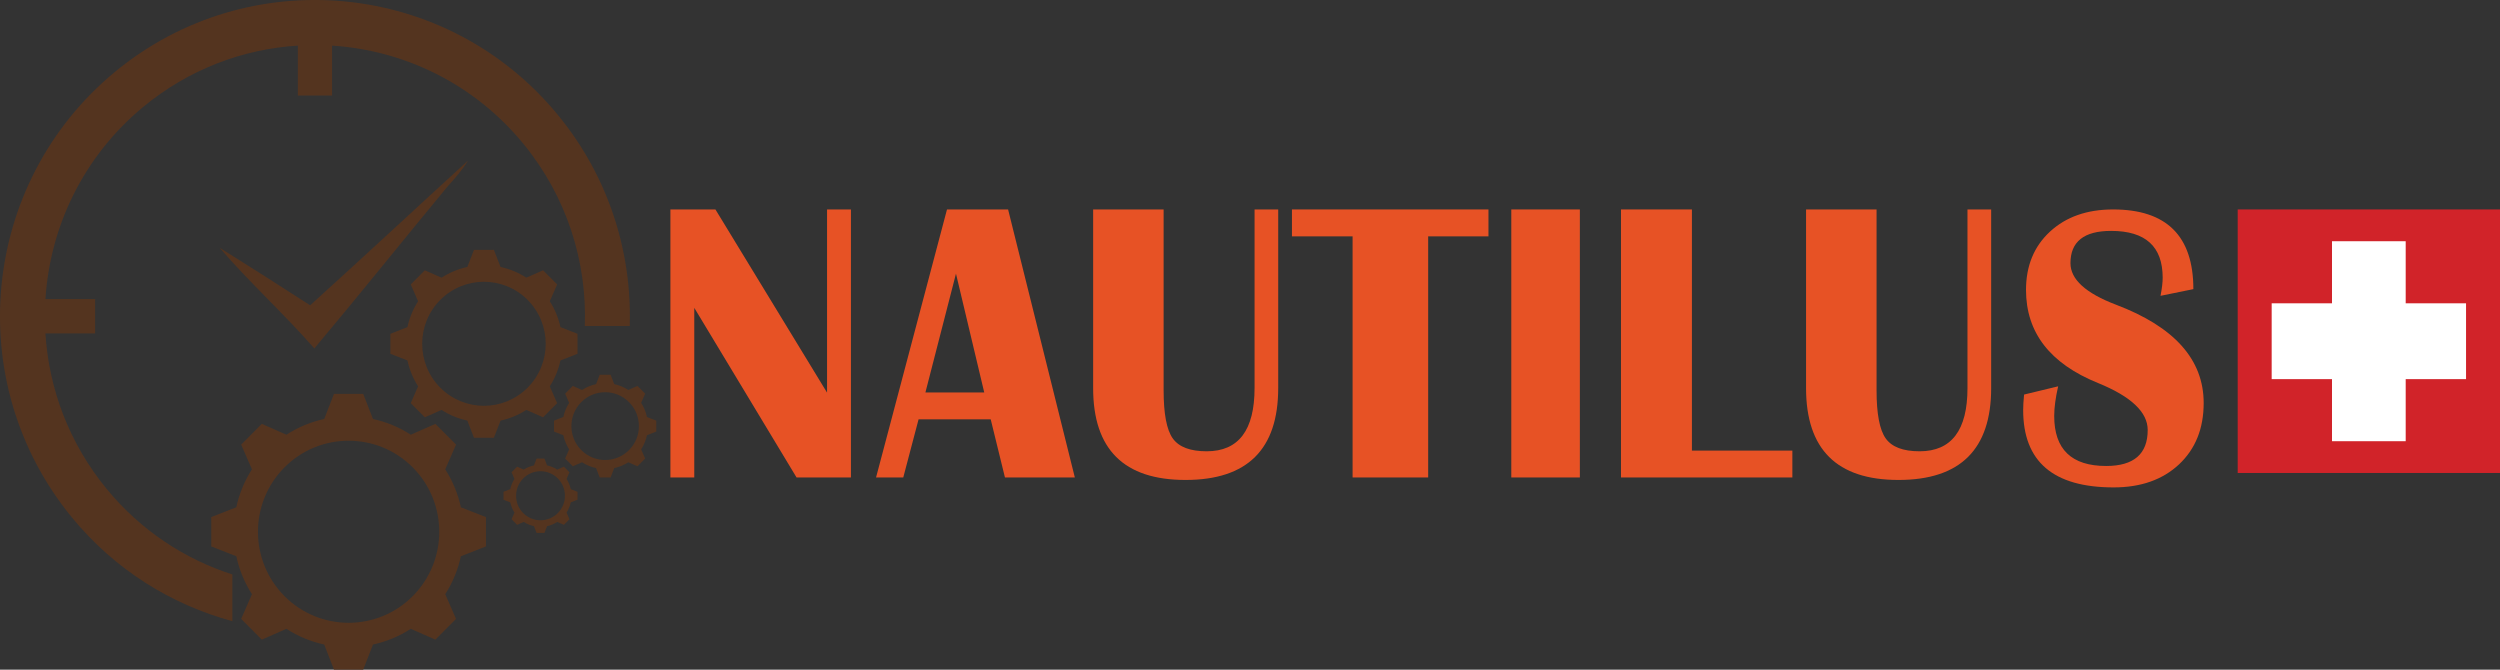 <?xml version="1.0" encoding="UTF-8"?> <svg xmlns="http://www.w3.org/2000/svg" xmlns:xlink="http://www.w3.org/1999/xlink" width="1217" height="326" viewBox="0 0 1217 326" fill="none"><rect x="0" y="0" width="1217" height="326" fill="#333333" stroke="none"/><desc> Created with Pixso. </desc><defs></defs><path id="Vector 16" d="M414.23 101.96L414.23 232.43L387.76 232.43L337.97 149.85L337.97 232.43L326.35 232.43L326.35 101.96L348.27 101.96L402.61 191.13L402.61 101.96L414.23 101.96Z" fill="#E75225" fill-opacity="1" fill-rule="nonzero"></path><path id="Vector 16" d="M490.74 101.96L523.23 232.43L489.21 232.43L482.28 204.14L447.16 204.14L439.71 232.43L426.46 232.43L461 101.96L490.74 101.96ZM450.49 191.05L479.13 191.05L465.37 133.22L450.49 191.05Z" fill="#E75225" fill-opacity="1" fill-rule="nonzero"></path><path id="Vector 16" d="M622.23 101.96L622.23 188.93C622.23 218.74 607.2 233.64 577.1 233.64C547.13 233.64 532.14 218.74 532.14 188.93L532.14 101.96L566.45 101.96L566.45 190.06C566.45 201.47 567.93 209.25 570.91 213.43C573.89 217.6 579.39 219.69 587.41 219.69C602.95 219.69 610.72 209.43 610.72 188.93L610.72 101.96L622.23 101.96Z" fill="#E75225" fill-opacity="1" fill-rule="nonzero"></path><path id="Vector 16" d="M724.58 101.96L724.58 115.06L695.23 115.06L695.23 232.43L658.44 232.43L658.44 115.06L628.92 115.06L628.92 101.96L724.58 101.96Z" fill="#E75225" fill-opacity="1" fill-rule="nonzero"></path><path id="Vector 16" d="M769.07 101.96L769.07 232.43L735.7 232.43L735.7 101.96L769.07 101.96Z" fill="#E75225" fill-opacity="1" fill-rule="nonzero"></path><path id="Vector 16" d="M823.62 101.96L823.62 219.35L872.52 219.35L872.52 232.43L789.1 232.43L789.1 101.96L823.62 101.96Z" fill="#E75225" fill-opacity="1" fill-rule="nonzero"></path><path id="Vector 16" d="M969.3 101.96L969.3 188.93C969.3 218.74 954.26 233.64 924.17 233.64C894.18 233.64 879.2 218.74 879.19 188.93L879.19 101.96L913.51 101.96L913.51 190.06C913.51 201.47 914.99 209.25 917.97 213.43C920.94 217.6 926.44 219.69 934.47 219.69C950 219.69 957.77 209.43 957.77 188.93L957.77 101.96L969.3 101.96Z" fill="#E75225" fill-opacity="1" fill-rule="nonzero"></path><path id="Vector 16" d="M1067.73 140.75L1051.74 144.01C1052.43 140.49 1052.79 137.56 1052.79 135.19C1052.79 120 1044.43 112.4 1027.68 112.4C1014.5 112.4 1007.9 117.64 1007.9 128.11C1007.9 135.96 1015.27 142.7 1030.04 148.32C1058.52 159.1 1072.75 175.06 1072.75 196.19C1072.75 208.59 1068.76 218.52 1060.78 226.03C1052.79 233.52 1042.17 237.27 1028.91 237.27C999.56 237.27 984.88 224.72 984.88 199.63C984.88 197.6 985.02 195.07 985.32 192.07L1001.91 188.06C1000.64 193.62 999.99 198.42 999.99 202.51C999.99 218.73 1008.42 226.84 1025.26 226.84C1038.75 226.84 1045.5 221 1045.5 209.32C1045.5 200.63 1037.42 193 1021.26 186.43C997.93 176.98 986.27 161.88 986.26 141.13C986.27 129.38 990.16 119.92 997.95 112.74C1005.74 105.56 1015.97 101.96 1028.65 101.96C1054.69 101.96 1067.73 114.89 1067.73 140.75Z" fill="#E75225" fill-opacity="1" fill-rule="nonzero"></path><path id="Vector 16" d="M1089.31 230.24L1217 230.24L1217 101.96L1089.31 101.96L1089.31 230.24Z" fill="#D12329" fill-opacity="1" fill-rule="evenodd"></path><path id="Vector 16" d="M1135.22 214.78L1135.22 184.56L1105.85 184.56L1105.85 147.65L1135.22 147.65L1135.22 117.43L1171.09 117.43L1171.09 147.65L1200.47 147.65L1200.47 184.56L1171.09 184.56L1171.09 214.78L1135.22 214.78Z" fill="#FFFFFF" fill-opacity="1" fill-rule="evenodd"></path><path id="Vector 16" d="M35.05 251.95C-18.83 186.4 -9.57 89.29 55.72 35.19C121 -18.9 217.71 -9.61 271.58 55.95C296.25 85.96 307.68 122.6 306.55 158.69L284.69 158.69C285.81 127.53 276.02 95.85 254.72 69.92C230.66 40.64 196.63 24.45 161.64 22.21L161.64 46.51L144.99 46.51L144.99 22.2C118.28 23.88 91.83 33.72 69.63 52.12C40.48 76.28 24.35 110.45 22.12 145.59L46.31 145.59L46.31 162.31L22.11 162.31C23.78 189.13 33.58 215.68 51.9 237.98C68.54 258.22 89.92 272.2 113.11 279.65L113.11 302.4C83.51 294.35 56.03 277.49 35.05 251.95ZM106.88 120.57C121.63 129.81 136.36 139.14 150.98 148.62C176.75 125.31 202.18 101.61 227.81 78.19C224.96 82.91 221.27 86.99 217.63 91.07C196.02 117.18 174.83 143.68 153.03 169.62C138.23 152.73 121.51 137.59 106.88 120.57Z" fill="#54341F" fill-opacity="1" fill-rule="evenodd"></path><path id="Vector 16" d="M162.58 326L157.83 313.76C151.39 312.36 145.14 309.81 139.42 306.11L127.45 311.38L117.4 301.28L122.65 289.26C118.96 283.52 116.42 277.25 115.04 270.78L102.84 266.01L102.84 251.72L115.03 246.95C116.42 240.47 118.96 234.21 122.65 228.46L117.4 216.44L127.45 206.34L139.43 211.62C145.14 207.92 151.39 205.37 157.83 203.97L162.58 191.73L176.81 191.73L178.8 196.85L181.57 203.97C188.01 205.37 194.26 207.92 199.97 211.62L211.95 206.34L222.01 216.44L216.74 228.48C220.43 234.22 222.97 240.47 224.36 246.95L236.56 251.72L236.56 266.01L224.35 270.79C222.96 277.26 220.43 283.52 216.75 289.26L222 301.28L211.94 311.38L199.97 306.11C194.26 309.81 188.01 312.36 181.57 313.76L176.81 326L162.58 326ZM200.91 290.2C218.14 272.9 218.14 244.82 200.91 227.52C183.68 210.22 155.72 210.22 138.49 227.52C121.27 244.82 121.27 272.9 138.49 290.2C155.72 307.5 183.68 307.5 200.91 290.2ZM261.2 259.42L259.92 256.12C258.18 255.75 256.5 255.06 254.96 254.07L251.73 255.49L249.03 252.77L250.44 249.53C249.45 247.98 248.77 246.29 248.39 244.55L245.1 243.26L245.1 239.41L248.39 238.12C248.77 236.38 249.45 234.69 250.44 233.14L249.03 229.9L251.73 227.18L254.96 228.6C256.5 227.61 258.18 226.92 259.92 226.55L261.2 223.24L265.04 223.24L265.57 224.63L266.32 226.55C268.06 226.92 269.74 227.61 271.28 228.6L274.51 227.18L277.21 229.9L275.8 233.15C276.79 234.69 277.47 236.38 277.85 238.12L281.14 239.41L281.14 243.26L277.85 244.55C277.47 246.29 276.79 247.98 275.8 249.53L277.21 252.77L274.51 255.49L271.28 254.07C269.74 255.06 268.06 255.75 266.32 256.13L265.04 259.42L261.2 259.42ZM271.53 249.78C276.17 245.12 276.17 237.55 271.53 232.89C266.89 228.23 259.35 228.23 254.71 232.89C250.07 237.55 250.07 245.12 254.71 249.78C259.35 254.44 266.89 254.44 271.53 249.78ZM291.94 232.43L290.17 227.87C287.77 227.35 285.45 226.4 283.31 225.03L278.86 226.99L275.11 223.22L277.06 218.75C275.69 216.61 274.75 214.28 274.23 211.87L269.69 210.09L269.69 204.77L274.23 202.99C274.75 200.58 275.69 198.25 277.06 196.11L275.11 191.63L278.85 187.87L283.31 189.84C285.45 188.46 287.77 187.51 290.17 186.99L291.94 182.43L297.24 182.43L297.98 184.34L299.01 186.99C301.41 187.51 303.73 188.46 305.86 189.84L310.32 187.87L314.07 191.63L312.11 196.11C313.48 198.25 314.43 200.58 314.94 202.99L319.48 204.77L319.48 210.09L314.94 211.87C314.43 214.28 313.48 216.61 312.11 218.75L314.06 223.22L310.32 226.99L305.86 225.03C303.73 226.4 301.41 227.35 299.01 227.87L297.24 232.43L291.94 232.43ZM306.21 219.1C312.63 212.66 312.63 202.2 306.21 195.76C299.79 189.32 289.38 189.32 282.96 195.76C276.55 202.2 276.55 212.66 282.96 219.1C289.38 225.54 299.79 225.54 306.21 219.1ZM230.74 213.1L227.5 204.76C223.11 203.8 218.85 202.07 214.96 199.55L206.81 203.14L199.95 196.26L203.53 188.07C201.02 184.16 199.29 179.88 198.35 175.48L190.04 172.22L190.04 162.5L198.34 159.24C199.29 154.83 201.02 150.56 203.52 146.65L199.95 138.46L206.8 131.58L214.96 135.17C218.85 132.65 223.11 130.91 227.5 129.96L230.74 121.62L240.43 121.62L241.78 125.11L243.67 129.96C248.06 130.91 252.31 132.65 256.21 135.17L264.37 131.58L271.22 138.46L267.64 146.65C270.14 150.57 271.88 154.83 272.83 159.24L281.13 162.5L281.14 172.22L272.82 175.48C271.87 179.89 270.15 184.16 267.64 188.07L271.22 196.26L264.36 203.14L256.21 199.55C252.31 202.07 248.06 203.8 243.67 204.76L240.43 213.1L230.74 213.1ZM256.85 188.71C268.59 176.92 268.59 157.79 256.85 146C245.11 134.22 226.06 134.22 214.32 146C202.59 157.79 202.59 176.92 214.32 188.71C226.06 200.49 245.11 200.49 256.85 188.71Z" fill="#54341F" fill-opacity="1" fill-rule="evenodd"></path><path id="Vector 16" d="M414.23 232.43L387.76 232.43L337.97 149.85L337.97 232.43L326.35 232.43L326.35 101.96L348.27 101.96L402.61 191.13L402.61 101.96L414.23 101.96L414.23 232.43ZM523.23 232.43L489.21 232.43L482.28 204.14L447.16 204.14L439.71 232.43L426.46 232.43L461 101.96L490.74 101.96L523.23 232.43ZM479.13 191.05L465.37 133.22L450.49 191.05L479.13 191.05ZM622.23 188.93C622.23 218.74 607.2 233.64 577.1 233.64C547.13 233.64 532.14 218.74 532.14 188.93L532.14 101.96L566.45 101.96L566.45 190.06C566.45 201.47 567.93 209.25 570.91 213.43C573.89 217.6 579.39 219.69 587.41 219.69C602.95 219.69 610.72 209.43 610.72 188.93L610.72 101.96L622.23 101.96L622.23 188.93ZM724.58 115.06L695.23 115.06L695.23 232.43L658.44 232.43L658.44 115.06L628.92 115.06L628.92 101.96L724.58 101.96L724.58 115.06ZM769.07 232.43L735.7 232.43L735.7 101.96L769.07 101.96L769.07 232.43ZM823.62 219.35L872.52 219.35L872.52 232.43L789.1 232.43L789.1 101.96L823.62 101.96L823.62 219.35ZM969.3 188.93C969.3 218.74 954.26 233.64 924.17 233.64C894.18 233.64 879.2 218.74 879.19 188.93L879.19 101.96L913.51 101.96L913.51 190.06C913.51 201.47 914.99 209.25 917.97 213.43C920.94 217.6 926.44 219.69 934.47 219.69C950 219.69 957.77 209.43 957.77 188.93L957.77 101.96L969.3 101.96L969.3 188.93ZM1051.74 144.01C1052.43 140.49 1052.79 137.56 1052.79 135.19C1052.79 120 1044.43 112.4 1027.68 112.4C1014.5 112.4 1007.9 117.64 1007.9 128.11C1007.9 135.96 1015.27 142.7 1030.04 148.32C1058.52 159.1 1072.75 175.06 1072.75 196.19C1072.75 208.59 1068.76 218.52 1060.78 226.03C1052.79 233.52 1042.17 237.27 1028.91 237.27C999.56 237.27 984.88 224.72 984.88 199.63C984.88 197.6 985.02 195.07 985.32 192.07L1001.91 188.06C1000.64 193.62 999.99 198.42 999.99 202.51C999.99 218.73 1008.42 226.84 1025.26 226.84C1038.75 226.84 1045.5 221 1045.5 209.32C1045.5 200.63 1037.42 193 1021.26 186.43C997.93 176.98 986.27 161.88 986.26 141.13C986.27 129.38 990.16 119.92 997.95 112.74C1005.74 105.56 1015.97 101.96 1028.65 101.96C1054.69 101.96 1067.73 114.89 1067.73 140.75L1051.74 144.01ZM1217 230.24L1217 101.96L1089.31 101.96L1089.31 230.24L1217 230.24ZM1135.22 184.56L1105.85 184.56L1105.85 147.65L1135.22 147.65L1135.22 117.43L1171.09 117.43L1171.09 147.65L1200.47 147.65L1200.47 184.56L1171.09 184.56L1171.09 214.78L1135.22 214.78L1135.22 184.56ZM55.72 35.19C121 -18.9 217.71 -9.61 271.58 55.95C296.25 85.96 307.68 122.6 306.55 158.69L284.69 158.69C285.81 127.53 276.02 95.85 254.72 69.92C230.66 40.64 196.63 24.45 161.64 22.21L161.64 46.51L144.99 46.51L144.99 22.2C118.28 23.88 91.83 33.72 69.63 52.12C40.48 76.28 24.35 110.45 22.12 145.59L46.31 145.59L46.31 162.31L22.11 162.31C23.78 189.13 33.58 215.68 51.9 237.98C68.54 258.22 89.92 272.2 113.11 279.65L113.11 302.4C83.51 294.35 56.03 277.49 35.05 251.95C-18.83 186.4 -9.57 89.29 55.72 35.19ZM150.98 148.62C176.75 125.31 202.18 101.61 227.81 78.19C224.96 82.91 221.27 86.99 217.63 91.07C196.02 117.18 174.83 143.68 153.03 169.62C138.23 152.73 121.51 137.59 106.88 120.57C121.63 129.81 136.36 139.14 150.98 148.62ZM157.83 313.76C151.39 312.36 145.14 309.81 139.42 306.11L127.45 311.38L117.4 301.28L122.65 289.26C118.96 283.52 116.42 277.25 115.04 270.78L102.84 266.01L102.84 251.72L115.03 246.95C116.42 240.47 118.96 234.21 122.65 228.46L117.4 216.44L127.45 206.34L139.43 211.62C145.14 207.92 151.39 205.37 157.83 203.97L162.58 191.73L176.81 191.73L178.8 196.85L181.57 203.97C188.01 205.37 194.26 207.92 199.97 211.62L211.95 206.34L222.01 216.44L216.74 228.48C220.43 234.22 222.97 240.47 224.36 246.95L236.56 251.72L236.56 266.01L224.35 270.79C222.96 277.26 220.43 283.52 216.75 289.26L222 301.28L211.94 311.38L199.97 306.11C194.26 309.81 188.01 312.36 181.57 313.76L176.81 326L162.58 326L157.83 313.76ZM200.91 227.52C183.68 210.22 155.72 210.22 138.49 227.52C121.27 244.82 121.27 272.9 138.49 290.2C155.72 307.5 183.68 307.5 200.91 290.2C218.14 272.9 218.14 244.82 200.91 227.52ZM259.92 256.12C258.18 255.75 256.5 255.06 254.96 254.07L251.73 255.49L249.03 252.77L250.44 249.53C249.45 247.98 248.77 246.29 248.39 244.55L245.1 243.26L245.1 239.41L248.39 238.12C248.77 236.38 249.45 234.69 250.44 233.14L249.03 229.9L251.73 227.18L254.96 228.6C256.5 227.61 258.18 226.92 259.92 226.55L261.2 223.24L265.04 223.24L265.57 224.63L266.32 226.55C268.06 226.92 269.74 227.61 271.28 228.6L274.51 227.18L277.21 229.9L275.8 233.15C276.79 234.69 277.47 236.38 277.85 238.12L281.14 239.41L281.14 243.26L277.85 244.55C277.47 246.29 276.79 247.98 275.8 249.53L277.21 252.77L274.51 255.49L271.28 254.07C269.74 255.06 268.06 255.75 266.32 256.13L265.04 259.42L261.2 259.42L259.92 256.12ZM271.53 232.89C266.89 228.23 259.35 228.23 254.71 232.89C250.07 237.55 250.07 245.12 254.71 249.78C259.35 254.44 266.89 254.44 271.53 249.78C276.17 245.12 276.17 237.55 271.53 232.89ZM290.17 227.87C287.77 227.35 285.45 226.4 283.31 225.03L278.86 226.99L275.11 223.22L277.06 218.75C275.69 216.61 274.75 214.28 274.23 211.87L269.69 210.09L269.69 204.77L274.23 202.99C274.75 200.58 275.69 198.25 277.06 196.11L275.11 191.63L278.85 187.87L283.31 189.84C285.45 188.46 287.77 187.51 290.17 186.99L291.94 182.43L297.24 182.43L297.98 184.34L299.01 186.99C301.41 187.51 303.73 188.46 305.86 189.84L310.32 187.87L314.07 191.63L312.11 196.11C313.48 198.25 314.43 200.58 314.94 202.99L319.48 204.77L319.48 210.09L314.94 211.87C314.43 214.28 313.48 216.61 312.11 218.75L314.06 223.22L310.32 226.99L305.86 225.03C303.73 226.4 301.41 227.35 299.01 227.87L297.24 232.43L291.94 232.43L290.17 227.87ZM306.21 195.76C299.79 189.32 289.38 189.32 282.96 195.76C276.55 202.2 276.55 212.66 282.96 219.1C289.38 225.54 299.79 225.54 306.21 219.1C312.63 212.66 312.63 202.2 306.21 195.76ZM227.5 204.76C223.11 203.8 218.85 202.07 214.96 199.55L206.81 203.14L199.95 196.26L203.53 188.07C201.02 184.16 199.29 179.88 198.35 175.48L190.04 172.22L190.04 162.5L198.34 159.24C199.29 154.83 201.02 150.56 203.52 146.65L199.95 138.46L206.8 131.58L214.96 135.17C218.85 132.65 223.11 130.91 227.5 129.96L230.74 121.62L240.43 121.62L241.78 125.11L243.67 129.96C248.06 130.91 252.31 132.65 256.21 135.17L264.37 131.58L271.22 138.46L267.64 146.65C270.14 150.57 271.88 154.83 272.83 159.24L281.13 162.5L281.14 172.22L272.82 175.48C271.87 179.89 270.15 184.16 267.64 188.07L271.22 196.26L264.36 203.14L256.21 199.55C252.31 202.07 248.06 203.8 243.67 204.76L240.43 213.1L230.74 213.1L227.5 204.76ZM256.85 146C245.11 134.22 226.06 134.22 214.32 146C202.59 157.79 202.59 176.92 214.32 188.71C226.06 200.49 245.11 200.49 256.85 188.71C268.59 176.92 268.59 157.79 256.85 146Z" stroke="#000000" stroke-opacity="0" stroke-width="0.112"></path></svg> 